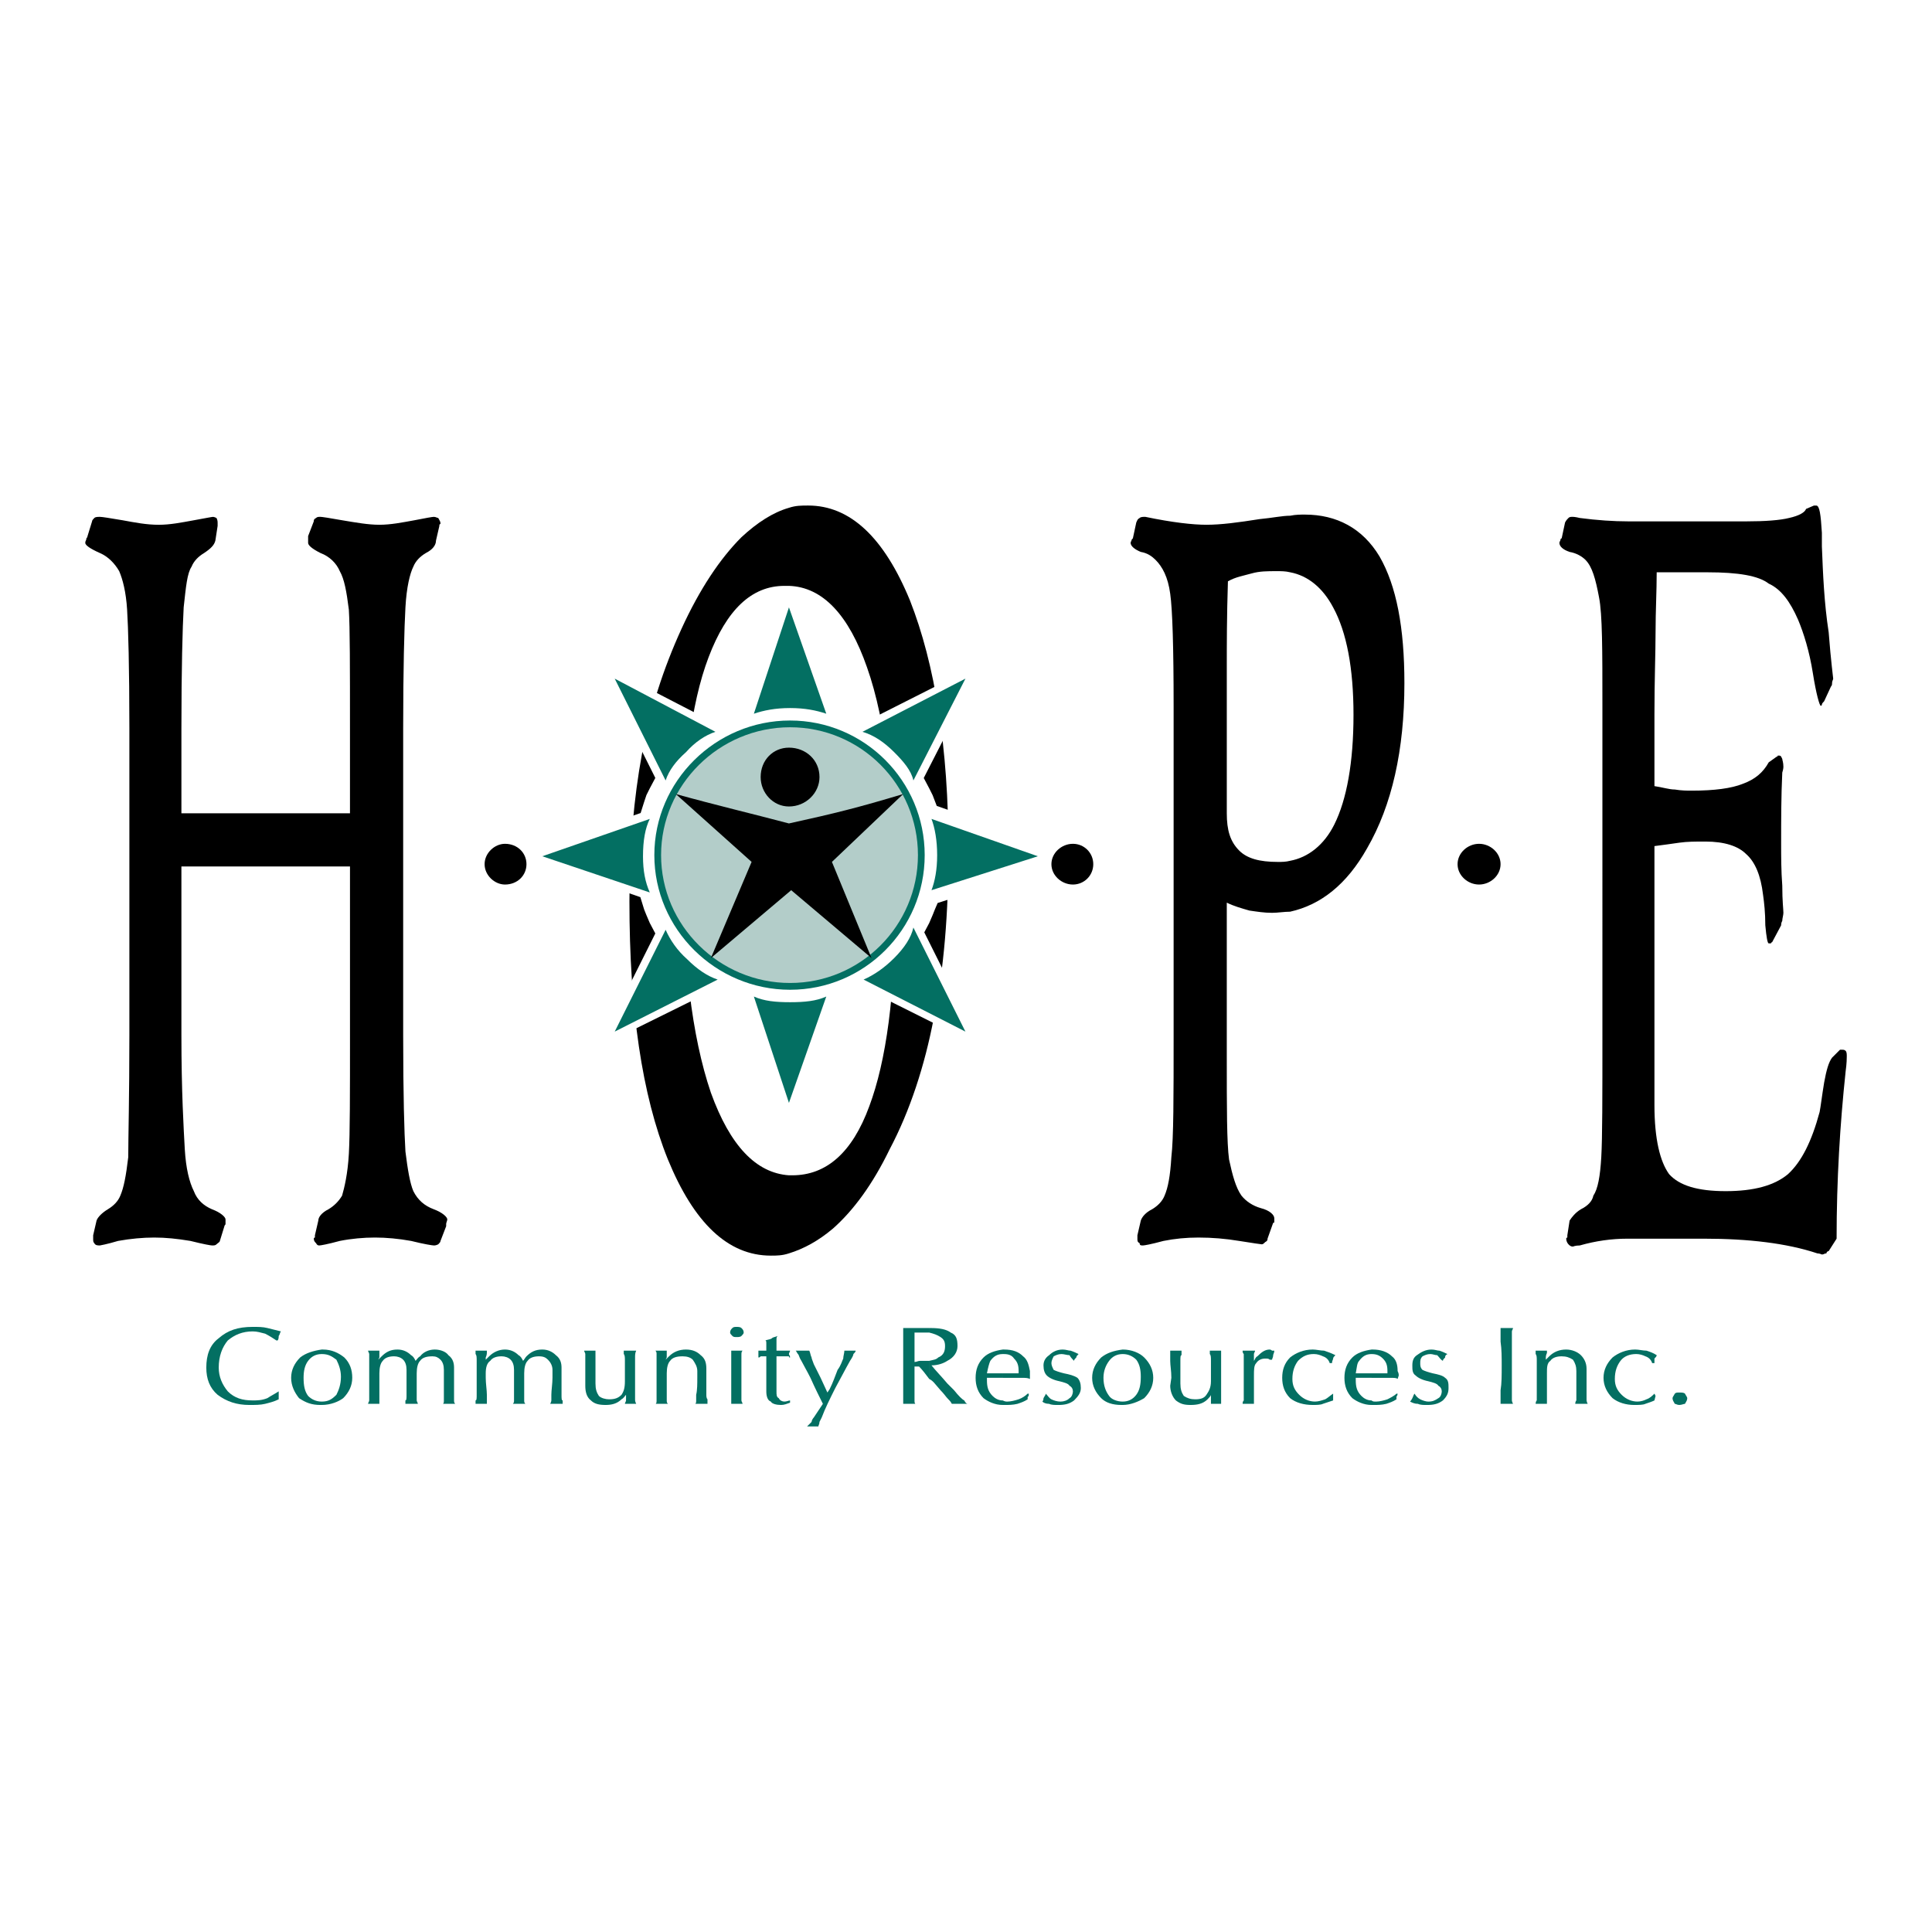 <?xml version="1.0" encoding="utf-8"?>
<!-- Generator: Adobe Illustrator 13.0.0, SVG Export Plug-In . SVG Version: 6.00 Build 14948)  -->
<!DOCTYPE svg PUBLIC "-//W3C//DTD SVG 1.0//EN" "http://www.w3.org/TR/2001/REC-SVG-20010904/DTD/svg10.dtd">
<svg version="1.0" id="Layer_1" xmlns="http://www.w3.org/2000/svg" xmlns:xlink="http://www.w3.org/1999/xlink" x="0px" y="0px"
	 width="192.756px" height="192.756px" viewBox="0 0 192.756 192.756" enable-background="new 0 0 192.756 192.756"
	 xml:space="preserve">
<g>
	<polygon fill-rule="evenodd" clip-rule="evenodd" fill="#FFFFFF" points="0,0 192.756,0 192.756,192.756 0,192.756 0,0 	"/>
	<path fill-rule="evenodd" clip-rule="evenodd" d="M78.713,58.452c-0.113,0-0.226,0-0.451,0c-3.273,0-5.757,2.37-7.563,7.111
		c-1.806,4.741-2.596,11.514-2.596,20.318c0,9.82,0.903,17.497,2.822,23.139c1.918,5.305,4.515,8.014,7.788,8.24
		c0.113,0,0.226,0,0.339,0c3.386,0,5.982-2.258,7.675-6.885c1.693-4.516,2.596-11.176,2.596-19.979
		c0-10.385-0.903-18.399-2.822-23.817C84.695,61.386,82.099,58.564,78.713,58.452L78.713,58.452z M78.713,125.049
		c-0.677,0.225-1.242,0.225-1.806,0.225c-4.289,0-7.675-3.273-10.271-9.594c-2.596-6.434-3.838-15.012-3.838-25.736
		c0-5.418,0.452-10.384,1.242-14.674c0.79-4.402,2.145-8.579,3.951-12.529s3.838-6.999,5.982-9.143
		c1.58-1.468,3.161-2.483,4.741-2.935c0.677-0.226,1.242-0.226,1.919-0.226c4.176,0,7.562,3.161,10.159,9.481
		c2.483,6.321,3.838,14.674,3.838,24.945c0,6.208-0.452,11.853-1.467,16.706c-0.903,4.74-2.371,9.256-4.402,13.094
		c-1.693,3.498-3.612,6.096-5.644,7.9C81.648,123.807,80.18,124.598,78.713,125.049L78.713,125.049z"/>
	<polygon fill-rule="evenodd" clip-rule="evenodd" fill="#FFFFFF" points="96.999,68.159 95.983,67.143 86.497,71.938 
		86.163,71.771 85.486,71.432 84.808,71.094 83.341,70.529 82.664,70.303 81.874,70.19 81.083,69.965 80.293,69.965 79.503,69.852 
		78.826,69.852 78.036,69.852 77.246,69.965 76.455,69.965 75.665,70.19 74.875,70.303 74.198,70.529 73.408,70.755 72.843,71.094 
		72.053,71.432 71.022,71.978 61.668,67.143 60.653,68.159 65.381,77.615 64.829,78.656 64.491,79.333 64.265,80.011 63.917,81.113 
		53.768,84.639 53.768,85.993 63.888,89.509 64.265,90.734 64.491,91.298 64.829,92.088 65.381,93.13 60.653,102.586 
		61.668,103.488 71.131,98.811 72.053,99.312 72.843,99.65 73.408,99.877 74.747,100.289 78.036,110.262 79.503,110.262 
		82.913,100.246 83.341,100.104 84.131,99.877 84.808,99.65 85.486,99.312 86.558,98.777 95.983,103.488 96.999,102.586 
		92.216,93.021 92.709,92.088 93.048,91.298 93.274,90.734 93.549,90.091 103.968,86.766 107.953,85.494 104.006,84.108 
		93.46,80.406 93.048,79.333 92.709,78.656 92.162,77.622 96.999,68.159 	"/>
	<path fill-rule="evenodd" clip-rule="evenodd" fill="#036F62" d="M27.806,138.932c0,0.113,0,0.227,0,0.34c0,0.111,0,0.225,0,0.338
		c-0.451,0.227-0.903,0.338-1.354,0.451s-1.016,0.113-1.58,0.113c-1.242,0-2.258-0.338-3.161-1.016
		c-0.79-0.678-1.128-1.58-1.128-2.709c0-1.242,0.338-2.258,1.241-2.936c0.903-0.789,1.919-1.129,3.386-1.129
		c0.564,0,1.016,0,1.467,0.113c0.452,0.113,0.903,0.227,1.355,0.338c-0.113,0.113-0.113,0.34-0.226,0.453
		c0,0.111,0,0.338-0.113,0.451H27.58c-0.339-0.227-0.677-0.451-1.129-0.678c-0.452-0.113-0.79-0.227-1.242-0.227
		c-1.016,0-1.806,0.34-2.483,0.904c-0.564,0.678-0.903,1.58-0.903,2.709c0,0.902,0.339,1.693,0.903,2.369
		c0.678,0.678,1.468,0.904,2.483,0.904c0.452,0,0.903,0,1.467-0.227c0.339-0.225,0.791-0.451,1.129-0.678V138.932L27.806,138.932z"
		/>
	<path fill-rule="evenodd" clip-rule="evenodd" fill="#036F62" d="M32.095,134.643h0.113c0.903,0,1.58,0.34,2.145,0.791
		c0.564,0.564,0.791,1.24,0.791,2.031s-0.339,1.467-0.903,2.031c-0.452,0.34-1.242,0.678-2.145,0.678v-0.338
		c0.677,0,1.016-0.227,1.467-0.678c0.226-0.451,0.452-1.016,0.452-1.807c0-0.678-0.226-1.242-0.452-1.693
		c-0.452-0.338-0.79-0.564-1.467-0.564V134.643L32.095,134.643z M31.982,140.174c-0.903,0-1.468-0.227-2.145-0.678
		c-0.452-0.564-0.79-1.24-0.79-2.031s0.338-1.467,0.903-2.031c0.564-0.451,1.355-0.678,2.145-0.791v0.451
		c-0.564,0-1.016,0.227-1.354,0.678c-0.339,0.451-0.452,1.016-0.452,1.693c0,0.791,0.113,1.354,0.452,1.807
		c0.338,0.338,0.79,0.564,1.354,0.564v0.338C32.095,140.174,32.095,140.174,31.982,140.174L31.982,140.174z"/>
	<path fill-rule="evenodd" clip-rule="evenodd" fill="#036F62" d="M36.836,139.158c0-0.451,0-1.129,0-1.693c0-0.678,0-1.242,0-1.693
		c0-0.338,0-0.564,0-0.678c0-0.111-0.113-0.225-0.113-0.338c0.113,0,0.339,0,0.564,0c0.226,0,0.339,0,0.564,0c0,0,0,0.113,0,0.227
		c0,0,0,0.225,0,0.451l-0.113,0.225c0.113-0.113,0.226-0.225,0.339-0.338c0.452-0.451,0.903-0.678,1.58-0.678
		c0.564,0,1.016,0.227,1.354,0.564c0.226,0.113,0.339,0.338,0.452,0.564c0.113-0.113,0.226-0.338,0.452-0.451
		c0.338-0.451,0.903-0.678,1.467-0.678c0.564,0,1.128,0.227,1.354,0.564c0.452,0.338,0.564,0.791,0.564,1.242v1.016
		c0,0.564,0,1.242,0,1.693c0,0.338,0,0.564,0,0.564c0,0.113,0,0.225,0.113,0.338c-0.226,0-0.339,0-0.564,0s-0.452,0-0.677,0
		c0.113,0,0.113-0.225,0.113-0.338c0,0,0-0.227,0-0.564c0-0.451,0-1.129,0-1.693v-0.791c0-0.451-0.113-0.789-0.339-1.016
		c-0.226-0.225-0.451-0.338-0.79-0.338c-0.564,0-1.016,0.113-1.242,0.451c-0.226,0.227-0.339,0.678-0.339,1.242v0.451
		c0,0.564,0,1.242,0,1.693c0,0.338,0,0.564,0,0.564c0,0.113,0.113,0.225,0.113,0.338c-0.226,0-0.452,0-0.677,0
		c-0.113,0-0.339,0-0.564,0c0-0.113,0-0.225,0-0.338c0.113,0,0.113-0.227,0.113-0.564c0-0.451,0-1.129,0-1.693v-0.791
		c0-0.451-0.113-0.789-0.338-1.016c-0.226-0.225-0.564-0.338-0.903-0.338c-0.452,0-0.903,0.113-1.129,0.451
		c-0.226,0.227-0.339,0.678-0.339,1.242v0.451c0,0.564,0,1.242,0,1.693c0,0.338,0,0.564,0,0.564c0,0.113,0,0.338,0,0.338
		c-0.113,0-0.338,0-0.564,0c-0.226,0-0.451,0-0.564,0c0-0.113,0.113-0.225,0.113-0.338
		C36.836,139.723,36.836,139.496,36.836,139.158L36.836,139.158z"/>
	<path fill-rule="evenodd" clip-rule="evenodd" fill="#036F62" d="M47.559,139.158c0-0.451,0-1.129,0-1.693c0-0.678,0-1.242,0-1.693
		c0-0.338,0-0.564-0.113-0.678c0-0.111,0-0.225,0-0.338c0.113,0,0.338,0,0.564,0c0.226,0,0.338,0,0.564,0c0,0,0,0.113,0,0.227
		c0,0,0,0.225-0.113,0.451v0.225c0.113-0.113,0.226-0.225,0.339-0.338c0.452-0.451,1.016-0.678,1.58-0.678
		c0.564,0,1.016,0.227,1.354,0.564c0.226,0.113,0.339,0.338,0.452,0.564c0.113-0.113,0.226-0.338,0.339-0.451
		c0.451-0.451,0.903-0.678,1.58-0.678c0.564,0,1.016,0.227,1.354,0.564c0.452,0.338,0.564,0.791,0.564,1.242v1.016
		c0,0.564,0,1.242,0,1.693c0,0.338,0,0.564,0.113,0.564c0,0.113,0,0.225,0,0.338c-0.226,0-0.452,0-0.677,0c-0.113,0-0.339,0-0.564,0
		c0,0,0.113-0.225,0.113-0.338c0,0,0-0.227,0-0.564c0-0.451,0.113-1.129,0.113-1.693v-0.791c0-0.451-0.226-0.789-0.452-1.016
		c-0.226-0.225-0.451-0.338-0.902-0.338c-0.452,0-0.903,0.113-1.129,0.451c-0.226,0.227-0.339,0.678-0.339,1.242v0.451
		c0,0.564,0,1.242,0,1.693c0,0.338,0,0.564,0,0.564c0,0.113,0,0.225,0.113,0.338c-0.226,0-0.338,0-0.677,0c-0.226,0-0.338,0-0.564,0
		c0.113-0.113,0.113-0.225,0.113-0.338c0,0,0-0.227,0-0.564c0-0.451,0-1.129,0-1.693v-0.791c0-0.451-0.113-0.789-0.338-1.016
		c-0.226-0.225-0.564-0.338-0.903-0.338c-0.452,0-0.903,0.113-1.129,0.451c-0.338,0.227-0.452,0.678-0.452,1.242v0.451
		c0,0.564,0.113,1.242,0.113,1.693c0,0.338,0,0.564,0,0.564c0,0.113,0,0.338,0,0.338c-0.113,0-0.339,0-0.564,0
		c-0.226,0-0.452,0-0.564,0c0-0.113,0-0.225,0-0.338C47.559,139.723,47.559,139.496,47.559,139.158L47.559,139.158z"/>
	<path fill-rule="evenodd" clip-rule="evenodd" fill="#036F62" d="M59.411,135.771v2.258c0,0.564,0.113,0.902,0.339,1.242
		c0.226,0.225,0.677,0.338,1.016,0.338c0.564,0,0.903-0.113,1.242-0.451c0.226-0.34,0.338-0.678,0.338-1.355v-0.338
		c0-0.678,0-1.242,0-1.693c0-0.338,0-0.564-0.113-0.678c0-0.111,0-0.225,0-0.338c0.226,0,0.339,0,0.564,0s0.452,0,0.677,0
		c-0.113,0.227-0.113,0.451-0.113,0.678c0,0.225,0,0.676,0,1.24v2.484c0,0.113,0,0.338,0,0.451s0,0.227,0.113,0.451
		c-0.226,0-0.452,0-0.677,0c-0.113,0-0.339,0-0.452,0c0-0.113,0.113-0.225,0.113-0.338s0-0.227,0-0.564
		c-0.113,0.113-0.226,0.338-0.451,0.451c-0.452,0.451-1.016,0.564-1.58,0.564c-0.677,0-1.129-0.113-1.468-0.451
		c-0.452-0.34-0.564-0.904-0.564-1.467v-0.791c0-0.678,0-1.242,0-1.693c0-0.338,0-0.564,0-0.678c0-0.111-0.113-0.225-0.113-0.338
		c0.226,0,0.339,0,0.564,0s0.452,0,0.564,0c0,0.113,0,0.227,0,0.451C59.411,135.207,59.411,135.434,59.411,135.771L59.411,135.771z"
		/>
	<path fill-rule="evenodd" clip-rule="evenodd" fill="#036F62" d="M65.506,139.158c0-0.451,0-1.129,0-1.693c0-0.678,0-1.242,0-1.693
		c0-0.338,0-0.564,0-0.678c0-0.111,0-0.225-0.113-0.338c0.226,0,0.338,0,0.564,0c0.226,0,0.451,0,0.564,0c0,0,0,0.113,0,0.227
		c0,0,0,0.225,0,0.451l-0.113,0.225c0.113-0.113,0.226-0.225,0.339-0.338c0.452-0.451,1.016-0.678,1.693-0.678
		c0.677,0,1.129,0.227,1.468,0.564c0.452,0.338,0.564,0.791,0.564,1.355v2.596c0,0.113,0,0.338,0.113,0.451c0,0.113,0,0.227,0,0.451
		c-0.226,0-0.452,0-0.677,0c-0.113,0-0.339,0-0.564,0c0.113,0,0.113-0.225,0.113-0.338c0,0,0-0.227,0-0.564
		c0.113-0.451,0.113-1.129,0.113-1.693v-0.678c0-0.451-0.226-0.789-0.452-1.129c-0.226-0.225-0.564-0.338-1.016-0.338
		c-0.564,0-1.016,0.113-1.242,0.451c-0.226,0.227-0.338,0.678-0.338,1.242v0.451c0,0.564,0,1.242,0,1.693c0,0.338,0,0.564,0,0.564
		c0,0.113,0,0.225,0.113,0.338c-0.226,0-0.339,0-0.677,0c-0.226,0-0.339,0-0.564,0c0.113,0,0.113-0.225,0.113-0.338
		C65.506,139.723,65.506,139.496,65.506,139.158L65.506,139.158z"/>
	<path fill-rule="evenodd" clip-rule="evenodd" fill="#036F62" d="M72.956,139.158c0-0.451,0-1.129,0-1.693c0-0.678,0-1.242,0-1.693
		c0-0.338,0-0.564,0-0.678c0-0.111,0-0.225,0-0.338c0.113,0,0.339,0,0.564,0c0.226,0,0.339,0,0.564,0
		c-0.113,0.113-0.113,0.227-0.113,0.451c0,0,0,0.227,0,0.564v1.693c0,0.564,0,1.242,0,1.693c0,0.338,0,0.564,0,0.564
		c0,0.113,0.113,0.225,0.113,0.338c-0.226,0-0.338,0-0.564,0c-0.226,0-0.452,0-0.564,0c0-0.113,0-0.225,0-0.338
		C72.956,139.723,72.956,139.496,72.956,139.158L72.956,139.158z M73.521,132.385c0.113,0,0.339,0,0.452,0.113
		s0.226,0.227,0.226,0.451c0,0.113-0.113,0.227-0.226,0.34c-0.113,0.111-0.339,0.111-0.452,0.111c-0.226,0-0.338,0-0.452-0.111
		c-0.113-0.113-0.226-0.227-0.226-0.34c0-0.225,0.113-0.338,0.226-0.451C73.182,132.385,73.295,132.385,73.521,132.385
		L73.521,132.385z"/>
	<path fill-rule="evenodd" clip-rule="evenodd" fill="#036F62" d="M78.826,139.947c-0.338,0.113-0.564,0.227-0.903,0.227
		c-0.452,0-0.903-0.113-1.016-0.338c-0.338-0.113-0.452-0.564-0.452-1.018v-3.498c-0.226,0-0.338,0-0.451,0s-0.113,0-0.113,0
		c-0.113,0.113-0.113,0.113-0.226,0.113c0-0.227,0-0.227,0-0.34c0-0.111,0-0.225,0-0.338c0.113,0,0.113,0,0.226,0c0,0,0,0,0.113,0
		h0.451v-0.227c0-0.111,0-0.338,0-0.451c0-0.225,0-0.338-0.113-0.338c0.339-0.113,0.564-0.113,0.677-0.227
		c0.113-0.113,0.339-0.113,0.564-0.225c-0.113,0.111-0.113,0.225-0.113,0.338c0,0.227,0,0.451,0,0.678v0.451
		c0.452,0,0.791,0,1.016,0c0,0,0.113,0,0.226,0c0,0,0,0,0.113,0c0,0.113-0.113,0.227-0.113,0.338c0,0.113,0.113,0.113,0.113,0.34
		c-0.113,0-0.113,0-0.113-0.113c-0.113,0-0.113,0-0.226,0c-0.226,0-0.564,0-1.016,0v3.498c0,0.34,0,0.564,0.226,0.678
		c0.113,0.227,0.338,0.34,0.564,0.34c0.226,0,0.451-0.113,0.564-0.113v0.113V139.947L78.826,139.947z"/>
	<path fill-rule="evenodd" clip-rule="evenodd" fill="#036F62" d="M84.808,135.771c-0.451,0.791-0.903,1.693-1.467,2.709
		c-0.564,1.129-1.016,2.031-1.354,2.936c-0.113,0.225-0.226,0.451-0.226,0.451c0,0.225-0.113,0.338-0.113,0.451
		c-0.113,0-0.339,0-0.564,0c-0.226,0-0.339,0-0.564,0c0.226-0.227,0.338-0.338,0.451-0.451c0-0.113,0.113-0.338,0.226-0.451
		l0.903-1.355c-0.338-0.678-0.79-1.58-1.242-2.596c-0.338-0.678-0.677-1.242-0.903-1.693c-0.226-0.338-0.226-0.564-0.339-0.678
		c-0.113-0.111-0.113-0.225-0.226-0.338c0.226,0,0.452,0,0.677,0s0.564,0,0.677,0c0.113,0.227,0.113,0.451,0.226,0.678
		c0,0.111,0.113,0.338,0.226,0.676c0.226,0.453,0.452,0.904,0.677,1.355l0.677,1.467l0.226-0.338c0.339-0.678,0.564-1.355,0.79-1.92
		c0.339-0.451,0.452-0.902,0.564-1.129c0-0.225,0.113-0.562,0.113-0.789c0.113,0,0.339,0,0.564,0c0.226,0,0.339,0,0.564,0
		c0,0.113-0.113,0.227-0.226,0.338C85.147,135.207,85.034,135.434,84.808,135.771L84.808,135.771z"/>
	<path fill-rule="evenodd" clip-rule="evenodd" fill="#036F62" d="M92.709,132.498h0.113c0.903,0,1.58,0.113,2.031,0.451
		c0.564,0.227,0.677,0.678,0.677,1.355c0,0.564-0.338,1.129-1.016,1.467c-0.339,0.227-0.903,0.451-1.58,0.451
		c0.451,0.564,1.016,1.129,1.58,1.807l0.677,0.678c0.452,0.564,0.79,0.902,1.016,1.016c0.113,0.225,0.226,0.338,0.338,0.338
		c-0.226,0-0.564,0-0.79,0c-0.339,0-0.564,0-0.791,0c-0.113-0.225-0.226-0.338-0.451-0.564c-0.113-0.113-0.339-0.451-0.677-0.789
		l-0.677-0.791c-0.113-0.113-0.226-0.225-0.452-0.338v-1.807c0.452-0.113,0.677-0.113,0.903-0.338
		c0.564-0.227,0.677-0.678,0.677-1.129s-0.113-0.678-0.451-0.904c-0.339-0.225-0.677-0.338-1.129-0.451V132.498L92.709,132.498z
		 M90.113,138.707c0-0.678,0-1.469,0-2.484c0-0.789,0-1.58,0-2.369c0-0.453,0-0.791,0-1.018c0-0.111,0-0.225,0-0.338
		c0.339,0,0.677,0,0.903,0c0.226,0,0.452,0,0.678,0c0.226,0,0.451,0,0.564,0c0.226,0,0.338,0,0.451,0v0.451
		c-0.113,0-0.226,0-0.451,0c-0.339,0-0.791,0-1.016,0v2.936c0.226,0,0.338-0.113,0.564-0.113c0.338,0,0.677,0,0.903,0v1.807
		c-0.338-0.451-0.677-0.904-1.016-1.242h-0.452c0,0.902,0,1.693,0,2.371c0,0.564,0,0.789,0,1.016c0,0.113,0,0.338,0.113,0.338
		c-0.226,0-0.452,0-0.677,0s-0.452,0-0.564,0c0,0,0-0.225,0-0.338C90.113,139.496,90.113,139.271,90.113,138.707L90.113,138.707z"/>
	<path fill-rule="evenodd" clip-rule="evenodd" fill="#036F62" d="M100.272,140.174c-0.113,0-0.226,0-0.226,0v-0.451
		c0.226,0.113,0.338,0.113,0.451,0.113c0.339,0,0.79-0.113,1.129-0.227s0.677-0.338,0.902-0.564h0.113c0,0.227,0,0.227-0.113,0.338
		c0,0,0,0.113,0,0.227c-0.338,0.227-0.677,0.338-1.016,0.451C101.062,140.174,100.611,140.174,100.272,140.174L100.272,140.174z
		 M100.047,134.643c0,0,0,0,0.112,0c0.903,0,1.468,0.227,1.919,0.678c0.451,0.338,0.564,0.902,0.678,1.467c0,0.227,0,0.34,0,0.451
		v0.34c-0.227-0.113-0.452-0.113-0.903-0.113c-0.339,0-0.79,0-1.241,0h-0.564v-0.451h1.58v-0.227c0-0.564-0.113-0.902-0.451-1.242
		c-0.227-0.338-0.564-0.451-1.017-0.451c-0.112,0-0.112,0-0.112,0V134.643L100.047,134.643z M100.047,140.174
		c-0.791,0-1.468-0.338-1.919-0.678c-0.565-0.564-0.791-1.24-0.791-2.031s0.226-1.467,0.791-2.031
		c0.451-0.451,1.128-0.678,1.919-0.791v0.451c-0.564,0-0.903,0.227-1.242,0.678c-0.112,0.227-0.226,0.678-0.338,1.242h1.58v0.451
		h-1.58v0.227c0,0.676,0.112,1.127,0.563,1.58c0.226,0.225,0.564,0.451,1.017,0.451V140.174L100.047,140.174z"/>
	<path fill-rule="evenodd" clip-rule="evenodd" fill="#036F62" d="M107.157,135.771c-0.112-0.113-0.338-0.338-0.451-0.564
		c-0.226,0-0.564-0.113-0.79-0.113c-0.339,0-0.564,0.113-0.79,0.227c-0.113,0.225-0.226,0.451-0.226,0.678
		c0,0.225,0.112,0.451,0.226,0.676c0.226,0.113,0.564,0.227,1.016,0.34c0.564,0.113,1.016,0.225,1.354,0.451
		c0.226,0.227,0.339,0.564,0.339,1.016s-0.226,0.791-0.678,1.242c-0.451,0.338-0.902,0.451-1.58,0.451c-0.338,0-0.677,0-0.902-0.113
		c-0.339,0-0.564-0.113-0.678-0.225c0.113-0.113,0.113-0.34,0.113-0.34c0.112-0.225,0.226-0.338,0.226-0.451
		c0.226,0.227,0.339,0.451,0.564,0.564s0.564,0.227,0.902,0.227c0.339,0,0.678-0.113,0.903-0.34
		c0.226-0.113,0.339-0.451,0.339-0.678c0-0.225-0.113-0.451-0.339-0.562c-0.113-0.227-0.564-0.34-1.016-0.453
		c-0.564-0.111-1.016-0.338-1.242-0.564c-0.226-0.225-0.338-0.564-0.338-1.016s0.226-0.789,0.564-1.016
		c0.338-0.338,0.79-0.564,1.354-0.564c0.338,0,0.563,0.113,0.79,0.113c0.338,0.113,0.564,0.227,0.79,0.338
		c-0.113,0.113-0.226,0.227-0.226,0.34C107.271,135.545,107.157,135.658,107.157,135.771L107.157,135.771z"/>
	<path fill-rule="evenodd" clip-rule="evenodd" fill="#036F62" d="M112.012,134.643L112.012,134.643c0.902,0,1.692,0.34,2.145,0.791
		c0.564,0.564,0.902,1.24,0.902,2.031s-0.338,1.467-0.902,2.031c-0.564,0.34-1.354,0.678-2.145,0.678v-0.338
		c0.564,0,1.016-0.227,1.354-0.678c0.338-0.451,0.451-1.016,0.451-1.807c0-0.678-0.113-1.242-0.451-1.693
		c-0.339-0.338-0.79-0.564-1.354-0.564V134.643L112.012,134.643z M111.898,140.174c-0.903,0-1.58-0.227-2.031-0.678
		c-0.564-0.564-0.903-1.24-0.903-2.031s0.339-1.467,0.903-2.031c0.563-0.451,1.241-0.678,2.145-0.791v0.451
		c-0.564,0-1.017,0.227-1.354,0.678c-0.339,0.451-0.564,1.016-0.564,1.693c0,0.791,0.226,1.354,0.564,1.807
		c0.226,0.338,0.79,0.564,1.354,0.564v0.338H111.898L111.898,140.174z"/>
	<path fill-rule="evenodd" clip-rule="evenodd" fill="#036F62" d="M117.768,135.771v2.258c0,0.564,0.113,0.902,0.339,1.242
		c0.339,0.225,0.678,0.338,1.129,0.338c0.564,0,0.903-0.113,1.129-0.451c0.226-0.34,0.451-0.678,0.451-1.355v-0.338
		c0-0.678,0-1.242,0-1.693c0-0.338,0-0.564-0.112-0.678c0-0.111,0-0.225,0-0.338c0.112,0,0.338,0,0.563,0c0.227,0,0.339,0,0.564,0
		c0,0.227,0,0.451,0,0.678c0,0.225,0,0.676,0,1.24v2.484c0,0.113,0,0.338,0,0.451s0,0.227,0,0.451c-0.112,0-0.338,0-0.564,0
		c-0.112,0-0.338,0-0.451,0c0-0.113,0-0.225,0-0.338s0-0.227,0-0.564c0,0.113-0.226,0.338-0.339,0.451
		c-0.451,0.451-1.016,0.564-1.692,0.564c-0.678,0-1.017-0.113-1.468-0.451c-0.339-0.34-0.564-0.904-0.564-1.467l0.113-0.791
		c0-0.678-0.113-1.242-0.113-1.693c0-0.338,0-0.564,0-0.678c0-0.111,0-0.225,0-0.338c0.113,0,0.339,0,0.564,0s0.451,0,0.564,0
		c0,0.113,0,0.227,0,0.451C117.768,135.207,117.768,135.434,117.768,135.771L117.768,135.771z"/>
	<path fill-rule="evenodd" clip-rule="evenodd" fill="#036F62" d="M124.089,139.158c0-0.451,0-1.129,0-1.693
		c0-0.678,0-1.242,0-1.693c0-0.338,0-0.564,0-0.678c-0.112-0.111-0.112-0.225-0.112-0.338c0.112,0,0.338,0,0.564,0
		c0.226,0,0.451,0,0.677,0c0,0.113-0.113,0.227-0.113,0.338c0,0.113,0,0.34,0,0.678c0.113-0.113,0.113-0.338,0.339-0.451
		c0.452-0.451,0.79-0.678,1.242-0.678c0.112,0,0.226,0.113,0.226,0.113c0.112,0,0.226,0,0.226,0c0,0.227-0.113,0.338-0.113,0.451
		c0,0.227-0.112,0.338-0.112,0.451h-0.226c-0.113-0.113-0.226-0.113-0.452-0.113c-0.338,0-0.677,0.113-0.902,0.453
		c-0.227,0.225-0.227,0.676-0.227,1.24v0.227c0,0.564,0,1.242,0,1.693c0,0.338,0,0.564,0,0.678c0,0.111,0,0.225,0,0.225
		c-0.112,0-0.338,0-0.563,0c-0.227,0-0.452,0-0.564,0c0-0.113,0-0.225,0.112-0.338C124.089,139.609,124.089,139.496,124.089,139.158
		L124.089,139.158z"/>
	<path fill-rule="evenodd" clip-rule="evenodd" fill="#036F62" d="M133.006,139.271v0.451c-0.338,0.113-0.677,0.225-1.016,0.338
		c-0.226,0.113-0.677,0.113-1.016,0.113c-0.903,0-1.693-0.227-2.258-0.678c-0.564-0.564-0.79-1.24-0.79-2.031
		s0.226-1.467,0.79-2.031c0.564-0.451,1.354-0.791,2.258-0.791c0.339,0,0.79,0.113,1.129,0.113c0.338,0.113,0.677,0.227,1.129,0.451
		c-0.113,0.113-0.227,0.227-0.227,0.338c0,0.113-0.112,0.227-0.112,0.453h-0.226c-0.113-0.34-0.339-0.564-0.678-0.678
		c-0.226-0.113-0.564-0.227-0.903-0.227c-0.677,0-1.128,0.227-1.58,0.678c-0.338,0.451-0.564,1.016-0.564,1.807
		c0,0.678,0.227,1.129,0.678,1.58s1.016,0.678,1.58,0.678c0.339,0,0.677-0.113,1.016-0.227c0.226-0.113,0.452-0.338,0.79-0.564
		V139.271L133.006,139.271z"/>
	<path fill-rule="evenodd" clip-rule="evenodd" fill="#036F62" d="M137.07,140.174c-0.113,0-0.227,0-0.227,0v-0.451
		c0.113,0.113,0.227,0.113,0.452,0.113c0.339,0,0.79-0.113,1.128-0.227c0.227-0.113,0.678-0.338,0.903-0.564h0.113
		c0,0.227-0.113,0.227-0.113,0.338c0,0,0,0.113,0,0.227c-0.339,0.227-0.677,0.338-1.016,0.451
		C137.86,140.174,137.408,140.174,137.07,140.174L137.07,140.174z M136.844,134.643c0,0,0,0,0.113,0c0.79,0,1.467,0.227,1.919,0.678
		c0.451,0.338,0.564,0.902,0.564,1.467c0.112,0.227,0.112,0.34,0.112,0.451l-0.112,0.34c-0.113-0.113-0.339-0.113-0.79-0.113
		c-0.452,0-0.79,0-1.242,0h-0.564v-0.451h1.58v-0.227c0-0.564-0.112-0.902-0.451-1.242c-0.338-0.338-0.677-0.451-1.129-0.451l0,0
		V134.643L136.844,134.643z M136.844,140.174c-0.79,0-1.467-0.338-1.919-0.678c-0.563-0.564-0.79-1.24-0.79-2.031
		s0.227-1.467,0.79-2.031c0.452-0.451,1.129-0.678,1.919-0.791v0.451c-0.564,0-0.902,0.227-1.241,0.678
		c-0.226,0.227-0.226,0.678-0.339,1.242h1.58v0.451h-1.58v0.227c0,0.676,0.113,1.127,0.564,1.58
		c0.226,0.225,0.564,0.451,1.016,0.451V140.174L136.844,140.174z"/>
	<path fill-rule="evenodd" clip-rule="evenodd" fill="#036F62" d="M143.955,135.771c-0.226-0.113-0.339-0.338-0.564-0.564
		c-0.226,0-0.451-0.113-0.677-0.113c-0.339,0-0.564,0.113-0.79,0.227c-0.226,0.225-0.226,0.451-0.226,0.678
		c0,0.225,0,0.451,0.226,0.676c0.226,0.113,0.564,0.227,1.016,0.34c0.564,0.113,1.016,0.225,1.241,0.451
		c0.339,0.227,0.339,0.564,0.339,1.016s-0.112,0.791-0.564,1.242c-0.451,0.338-0.903,0.451-1.58,0.451c-0.339,0-0.677,0-0.903-0.113
		c-0.338,0-0.563-0.113-0.79-0.225c0.113-0.113,0.227-0.34,0.227-0.34c0.112-0.225,0.112-0.338,0.226-0.451
		c0.112,0.227,0.338,0.451,0.564,0.564c0.226,0.113,0.563,0.227,0.79,0.227c0.451,0,0.677-0.113,1.016-0.34
		c0.226-0.113,0.339-0.451,0.339-0.678c0-0.225-0.113-0.451-0.339-0.562c-0.113-0.227-0.564-0.34-1.016-0.453
		c-0.564-0.111-1.017-0.338-1.242-0.564c-0.338-0.225-0.338-0.564-0.338-1.016s0.112-0.789,0.451-1.016
		c0.451-0.338,0.902-0.564,1.467-0.564c0.339,0,0.564,0.113,0.79,0.113c0.339,0.113,0.564,0.227,0.791,0.338
		c-0.227,0.113-0.227,0.227-0.227,0.34C144.068,135.545,143.955,135.658,143.955,135.771L143.955,135.771z"/>
	<path fill-rule="evenodd" clip-rule="evenodd" fill="#036F62" d="M149.712,138.707c0.113-0.678,0.113-1.469,0.113-2.484
		c0-0.789,0-1.58-0.113-2.369c0-0.453,0-0.791,0-1.018c0-0.111,0-0.225,0-0.338c0.113,0,0.339,0,0.564,0s0.451,0,0.678,0
		c0,0.113-0.113,0.227-0.113,0.338c0,0.227,0,0.564,0,1.018c0,0.789,0,1.58,0,2.369c0,1.016,0,1.807,0,2.484
		c0,0.564,0,0.789,0,1.016c0,0.113,0.113,0.338,0.113,0.338c-0.227,0-0.452,0-0.678,0s-0.451,0-0.564,0c0,0,0-0.225,0-0.338
		C149.712,139.496,149.712,139.271,149.712,138.707L149.712,138.707z"/>
	<path fill-rule="evenodd" clip-rule="evenodd" fill="#036F62" d="M153.324,139.158c0-0.451,0-1.129,0-1.693
		c0-0.678,0-1.242,0-1.693c0-0.338,0-0.564-0.113-0.678c0-0.111,0-0.225,0-0.338c0.113,0,0.339,0,0.564,0s0.339,0,0.564,0
		c0,0,0,0.113,0,0.227c0,0-0.113,0.225-0.113,0.451v0.225c0.113-0.113,0.227-0.225,0.339-0.338c0.452-0.451,1.017-0.678,1.693-0.678
		c0.564,0,1.129,0.227,1.468,0.564c0.338,0.338,0.564,0.791,0.564,1.355v2.596c0,0.113,0,0.338,0,0.451s0,0.227,0.112,0.451
		c-0.226,0-0.451,0-0.564,0c-0.226,0-0.451,0-0.677,0c0,0,0-0.225,0.112-0.338c0,0,0-0.227,0-0.564c0-0.451,0-1.129,0-1.693v-0.678
		c0-0.451-0.112-0.789-0.339-1.129c-0.338-0.225-0.677-0.338-1.128-0.338c-0.452,0-0.903,0.113-1.129,0.451
		c-0.339,0.227-0.339,0.678-0.339,1.242v0.451c0,0.564,0,1.242,0,1.693c0,0.338,0,0.564,0,0.564c0,0.113,0,0.225,0,0.338
		c-0.113,0-0.339,0-0.564,0s-0.451,0-0.564,0c0,0,0-0.225,0.113-0.338C153.324,139.723,153.324,139.496,153.324,139.158
		L153.324,139.158z"/>
	<path fill-rule="evenodd" clip-rule="evenodd" fill="#036F62" d="M165.176,139.271l-0.112,0.451
		c-0.227,0.113-0.564,0.225-0.903,0.338c-0.226,0.113-0.678,0.113-1.129,0.113c-0.79,0-1.58-0.227-2.145-0.678
		c-0.564-0.564-0.903-1.24-0.903-2.031s0.339-1.467,0.903-2.031c0.564-0.451,1.354-0.791,2.258-0.791
		c0.338,0,0.79,0.113,1.128,0.113c0.339,0.113,0.678,0.227,1.017,0.451c0,0.113-0.113,0.227-0.226,0.338c0,0.113,0,0.227,0,0.453
		h-0.227c-0.112-0.34-0.338-0.564-0.677-0.678c-0.226-0.113-0.564-0.227-0.903-0.227c-0.677,0-1.241,0.227-1.58,0.678
		s-0.564,1.016-0.564,1.807c0,0.678,0.226,1.129,0.678,1.58c0.451,0.451,1.016,0.678,1.58,0.678c0.339,0,0.677-0.113,0.902-0.227
		c0.339-0.113,0.564-0.338,0.791-0.564L165.176,139.271L165.176,139.271z"/>
	<path fill-rule="evenodd" clip-rule="evenodd" fill="#036F62" d="M167.546,138.932c0.227,0,0.452,0,0.564,0.113
		c0.113,0.227,0.227,0.338,0.227,0.451c0,0.227-0.113,0.34-0.227,0.564c-0.112,0-0.338,0.113-0.564,0.113
		c-0.226,0-0.338-0.113-0.451-0.113c-0.112-0.225-0.226-0.338-0.226-0.564c0-0.113,0.113-0.225,0.226-0.451
		C167.208,138.932,167.32,138.932,167.546,138.932L167.546,138.932z"/>
	<path fill-rule="evenodd" clip-rule="evenodd" d="M147.567,84.187c1.129,0,2.145,0.903,2.145,2.032
		c0,1.128-1.016,2.031-2.145,2.031s-2.145-0.903-2.145-2.031C145.423,85.09,146.438,84.187,147.567,84.187L147.567,84.187z"/>
	<path fill-rule="evenodd" clip-rule="evenodd" d="M50.381,84.187c1.242,0,2.145,0.903,2.145,2.032c0,1.128-0.903,2.031-2.145,2.031
		c-1.016,0-2.032-0.903-2.032-2.031C48.349,85.09,49.365,84.187,50.381,84.187L50.381,84.187z"/>
	<path fill-rule="evenodd" clip-rule="evenodd" d="M34.917,72.674c0-6.095,0-10.046-0.113-11.852
		c-0.226-1.806-0.452-3.047-0.903-3.837c-0.338-0.791-1.016-1.468-1.918-1.806c-0.903-0.452-1.242-0.79-1.242-1.016
		c0-0.113,0-0.226,0-0.226c0-0.226,0-0.338,0-0.452l0.564-1.467c0-0.113,0-0.226,0.226-0.339c0.113-0.113,0.226-0.113,0.452-0.113
		c0.113,0,0.903,0.113,2.145,0.339c1.354,0.226,2.596,0.451,3.725,0.451s2.258-0.226,3.5-0.451c1.129-0.226,1.806-0.339,1.919-0.339
		c0.226,0,0.338,0.113,0.451,0.113c0.113,0.226,0.226,0.339,0.226,0.564l-0.113,0.113c0,0.113,0,0.113,0,0.113l-0.338,1.467
		c0,0.452-0.338,0.903-1.016,1.242c-0.564,0.338-1.016,0.79-1.242,1.354c-0.338,0.677-0.677,2.032-0.79,4.063
		s-0.226,6.095-0.226,12.078v30.59c0,5.982,0.113,9.82,0.226,11.625c0.226,1.807,0.452,3.162,0.79,3.951
		c0.452,0.904,1.129,1.469,2.032,1.807s1.354,0.789,1.354,1.016c0,0.113-0.113,0.338-0.113,0.451s0,0.113,0,0.227l-0.564,1.467
		c0,0.113-0.113,0.227-0.226,0.338c-0.226,0.113-0.338,0.113-0.451,0.113s-0.903-0.113-2.258-0.451
		c-1.242-0.225-2.483-0.338-3.612-0.338s-2.371,0.113-3.5,0.338c-1.242,0.338-1.918,0.451-2.031,0.451s-0.226,0-0.339-0.225
		c-0.113-0.113-0.226-0.227-0.226-0.451c0,0,0-0.113,0.113-0.113c0-0.113,0-0.227,0-0.227l0.339-1.467
		c0-0.34,0.338-0.791,1.016-1.129c0.564-0.338,1.016-0.791,1.354-1.355c0.226-0.789,0.564-2.145,0.677-4.176
		s0.113-5.982,0.113-11.852V86.445H18.099v16.819c0,5.643,0.226,9.369,0.338,11.4c0.113,1.918,0.452,3.273,0.903,4.176
		c0.339,0.904,1.016,1.469,1.807,1.807c0.902,0.338,1.354,0.789,1.354,1.016c0,0.113,0,0.338,0,0.451s-0.113,0.113-0.113,0.227
		l-0.452,1.467c0,0.113-0.226,0.227-0.338,0.338c-0.113,0.113-0.226,0.113-0.451,0.113c-0.113,0-0.791-0.113-2.145-0.451
		c-1.354-0.225-2.483-0.338-3.612-0.338c-1.128,0-2.37,0.113-3.612,0.338c-1.129,0.338-1.806,0.451-1.806,0.451
		c-0.226,0-0.452,0-0.564-0.225c-0.113-0.113-0.113-0.227-0.113-0.451v-0.113c0-0.113,0-0.227,0-0.227l0.339-1.467
		c0.113-0.34,0.564-0.791,1.129-1.129c0.564-0.338,1.016-0.791,1.241-1.355c0.339-0.789,0.564-1.918,0.791-3.838
		c0-1.918,0.113-5.982,0.113-12.189v-30.59c0-6.095-0.113-10.046-0.226-11.852c-0.113-1.806-0.451-3.047-0.79-3.837
		c-0.452-0.791-1.128-1.468-1.918-1.806c-1.016-0.452-1.468-0.79-1.468-1.016c0-0.226,0.113-0.226,0.113-0.451
		c0.113-0.113,0.113-0.226,0.113-0.226l0.452-1.467c0-0.113,0.113-0.226,0.226-0.339c0.113-0.113,0.338-0.113,0.564-0.113
		c0.226,0,0.903,0.113,2.257,0.339c1.242,0.226,2.37,0.451,3.612,0.451c1.129,0,2.258-0.226,3.499-0.451
		c1.242-0.226,1.807-0.339,1.919-0.339s0.338,0.113,0.338,0.113c0.113,0.226,0.113,0.339,0.113,0.564v0.113c0,0.113,0,0.113,0,0.113
		l-0.226,1.467c-0.113,0.452-0.452,0.79-1.129,1.242c-0.564,0.338-1.016,0.79-1.242,1.354c-0.452,0.677-0.564,2.032-0.79,4.063
		c-0.113,2.032-0.226,6.095-0.226,12.078v8.466h16.818V72.674L34.917,72.674z"/>
	<path fill-rule="evenodd" clip-rule="evenodd" d="M180.979,50.438h0.226c0.339,0,0.452,0.903,0.564,2.709c0,0.564,0,1.016,0,1.354
		c0.113,2.822,0.226,5.644,0.678,8.579c0.226,2.935,0.451,4.515,0.451,4.628s-0.113,0.226-0.113,0.451c0,0.113,0,0.226-0.112,0.339
		l-0.678,1.467c-0.112,0.113-0.226,0.226-0.226,0.338c0,0.113-0.112,0.113-0.112,0.113c-0.113,0-0.452-1.129-0.79-3.273
		c-0.339-2.145-0.903-3.951-1.468-5.305c-0.79-1.806-1.693-3.048-2.935-3.612c-1.017-0.79-3.048-1.128-6.096-1.128h-5.079
		c0,1.918-0.113,3.838-0.113,5.982c0,2.032-0.112,4.741-0.112,8.24v7.111c0.79,0.113,1.467,0.339,2.031,0.339
		c0.678,0.113,1.242,0.113,1.693,0.113c2.257,0,3.95-0.226,5.079-0.677c1.242-0.452,2.032-1.129,2.597-2.145l0.79-0.564
		c0.113,0,0.113-0.113,0.113-0.113h0.112c0.226,0,0.226,0.113,0.339,0.338c0,0.113,0.112,0.338,0.112,0.79c0,0,0,0.226-0.112,0.564
		c-0.113,2.371-0.113,4.741-0.113,7.111c0,1.242,0,2.709,0.113,4.177c0,1.58,0.112,2.37,0.112,2.709c0,0.226-0.112,0.564-0.112,0.79
		c-0.113,0.226-0.113,0.339-0.113,0.452l-0.902,1.693c0,0-0.113,0-0.113,0.113c0,0-0.113,0-0.226,0
		c-0.113,0-0.226-0.564-0.339-1.806c0-1.242-0.113-2.258-0.226-3.048c-0.226-1.919-0.79-3.273-1.693-4.063
		c-0.79-0.79-2.145-1.242-4.063-1.242c-1.016,0-1.806,0-2.597,0.113c-0.79,0.113-1.58,0.226-2.482,0.339v25.849
		c0,3.387,0.564,5.645,1.467,6.885c1.016,1.129,2.822,1.693,5.644,1.693c2.822,0,4.854-0.564,6.209-1.693
		c1.354-1.24,2.37-3.273,3.16-6.207c0.113-0.564,0.226-1.58,0.451-2.936c0.226-1.242,0.452-2.031,0.79-2.482l0.791-0.791l0,0
		c0.112,0,0.226,0,0.226,0c0.112,0,0.226,0,0.339,0.113c0.112,0.113,0.112,0.338,0.112,0.564c0,0.113,0,0.678-0.112,1.467
		c-0.564,5.305-0.903,10.836-0.903,16.707l-0.79,1.24c-0.113,0-0.227,0.113-0.227,0.227c-0.226,0-0.226,0.111-0.451,0.111
		c0,0-0.226-0.111-0.451-0.111c-3.048-1.016-6.886-1.467-11.288-1.467h-7.675c-1.581,0-3.161,0.225-4.741,0.676
		c-0.451,0-0.678,0.113-0.678,0.113c-0.226,0-0.338-0.113-0.451-0.227c-0.112-0.111-0.226-0.338-0.226-0.562
		c0,0,0-0.113,0.113-0.113c0-0.113,0-0.227,0-0.227l0.226-1.467c0.226-0.34,0.564-0.791,1.129-1.129
		c0.677-0.338,1.129-0.791,1.241-1.355c0.451-0.676,0.678-1.918,0.79-3.838c0.113-1.918,0.113-5.982,0.113-12.189V70.417
		c0-5.531,0-9.143-0.339-10.836c-0.339-1.806-0.677-3.047-1.354-3.725c-0.339-0.339-0.903-0.677-1.58-0.791
		c-0.678-0.226-1.016-0.564-1.016-0.903c0-0.113,0.112-0.226,0.112-0.338s0.113-0.113,0.113-0.113l0.338-1.581
		c0.113-0.226,0.227-0.339,0.339-0.452c0.113-0.113,0.226-0.113,0.451-0.113c0,0,0.227,0,0.678,0.113
		c1.693,0.226,3.386,0.339,4.854,0.339h11.739c1.919,0,3.387-0.113,4.289-0.339c1.017-0.226,1.581-0.564,1.693-0.903L180.979,50.438
		L180.979,50.438z"/>
	<path fill="#036F62" d="M78.826,71.886c3.705,0,7.063,1.506,9.494,3.937s3.937,5.79,3.937,9.494c0,3.705-1.506,7.063-3.937,9.494
		s-5.789,3.937-9.494,3.937c-3.71,0-7.103-1.512-9.564-3.952c-2.451-2.431-3.979-5.782-3.979-9.479c0-3.696,1.528-7.048,3.979-9.479
		C71.723,73.398,75.116,71.886,78.826,71.886L78.826,71.886z"/>
	<path fill-rule="evenodd" clip-rule="evenodd" d="M107.045,84.187c1.129,0,2.031,0.903,2.031,2.032
		c0,1.128-0.902,2.031-2.031,2.031s-2.145-0.903-2.145-2.031C104.9,85.09,105.916,84.187,107.045,84.187L107.045,84.187z"/>
	<path fill-rule="evenodd" clip-rule="evenodd" fill="#036F62" d="M86.05,73.012l10.272-5.305l-5.192,10.159
		c-0.226-1.016-1.016-1.919-1.919-2.822C88.194,74.028,87.179,73.351,86.05,73.012L86.05,73.012z M75.214,71.207l3.499-10.61
		l3.725,10.61c-1.016-0.339-2.145-0.564-3.612-0.564S76.229,70.868,75.214,71.207L75.214,71.207z M66.409,77.866L61.33,67.708
		l10.046,5.305c-1.016,0.339-2.032,1.016-2.935,2.032C67.425,75.947,66.748,76.85,66.409,77.866L66.409,77.866z M64.829,89.041
		l-10.723-3.612l10.723-3.725c-0.451,0.903-0.677,2.145-0.677,3.725C64.152,86.896,64.378,88.025,64.829,89.041L64.829,89.041z
		 M71.602,97.732l-10.271,5.191l5.079-10.158c0.452,1.016,1.129,2.031,2.145,2.935C69.57,96.717,70.586,97.395,71.602,97.732
		L71.602,97.732z M82.438,99.426l-3.725,10.609l-3.499-10.609c1.016,0.451,2.145,0.564,3.612,0.564S81.422,99.877,82.438,99.426
		L82.438,99.426z M91.129,92.54l5.192,10.384l-10.159-5.191c1.016-0.451,2.032-1.129,3.048-2.145
		C90.226,94.572,90.903,93.556,91.129,92.54L91.129,92.54z M92.936,81.704l10.61,3.725l-10.61,3.386
		c0.338-0.903,0.564-2.031,0.564-3.499C93.5,83.849,93.274,82.607,92.936,81.704L92.936,81.704z"/>
	<path fill="#B3CDC9" d="M87.844,76.298c-2.309-2.309-5.499-3.739-9.018-3.739c-3.528,0-6.753,1.436-9.091,3.754
		c-2.328,2.309-3.779,5.491-3.779,9.003s1.451,6.695,3.779,9.003c2.338,2.318,5.563,3.753,9.091,3.753
		c3.519,0,6.709-1.429,9.018-3.738c2.309-2.309,3.739-5.499,3.739-9.018S90.153,78.607,87.844,76.298L87.844,76.298z"/>
	<path fill-rule="evenodd" clip-rule="evenodd" d="M78.713,74.593c1.693,0,3.048,1.242,3.048,2.935c0,1.581-1.355,2.935-3.048,2.935
		c-1.58,0-2.822-1.354-2.822-2.935C75.891,75.834,77.133,74.593,78.713,74.593L78.713,74.593z"/>
	<path fill-rule="evenodd" clip-rule="evenodd" d="M78.938,88.815l8.014,6.773l-3.951-9.595l7.111-6.772
		c-4.515,1.354-6.772,1.919-11.4,2.935c-3.838-1.016-7.224-1.807-11.288-2.935l7.563,6.772l-4.063,9.595L78.938,88.815
		L78.938,88.815z"/>
	<path fill-rule="evenodd" clip-rule="evenodd" d="M122.396,90.057v15.238c0,5.305,0,8.691,0.227,10.385
		c0.339,1.58,0.677,2.822,1.241,3.611c0.451,0.564,1.129,1.018,1.919,1.242c0.903,0.227,1.354,0.678,1.354,1.016
		c0,0.113,0,0.227,0,0.227c0,0.225,0,0.225-0.113,0.225l-0.563,1.582c0,0.111,0,0.225-0.227,0.338
		c-0.112,0.113-0.226,0.225-0.338,0.225c-0.113,0-0.791-0.111-2.258-0.338c-1.354-0.225-2.709-0.338-4.063-0.338
		c-1.242,0-2.371,0.113-3.499,0.338c-1.242,0.338-1.919,0.451-2.032,0.451c-0.226,0-0.339,0-0.339-0.225
		c-0.226-0.113-0.226-0.227-0.226-0.451v-0.113c0-0.113,0-0.227,0-0.227l0.339-1.467c0.112-0.34,0.451-0.791,1.129-1.129
		c0.564-0.338,1.016-0.791,1.241-1.355c0.339-0.789,0.564-1.918,0.678-3.838c0.226-1.918,0.226-5.982,0.226-12.189V70.417
		c0-5.757-0.113-9.595-0.339-11.175c-0.226-1.693-0.79-2.709-1.467-3.386c-0.339-0.339-0.791-0.677-1.468-0.791
		c-0.564-0.226-1.016-0.564-1.016-0.903c0-0.113,0.112-0.226,0.112-0.338c0.113-0.113,0.113-0.113,0.113-0.113l0.339-1.581
		c0.112-0.226,0.112-0.339,0.338-0.452c0.113-0.113,0.339-0.113,0.564-0.113c2.709,0.564,4.741,0.79,6.096,0.79
		c1.467,0,3.16-0.226,5.305-0.564c1.242-0.113,2.258-0.338,3.048-0.338c0.564-0.113,1.017-0.113,1.468-0.113
		c3.16,0,5.757,1.354,7.45,4.176c1.692,2.935,2.482,7.111,2.482,12.642c0,6.66-1.241,12.19-3.725,16.48
		c-2.031,3.612-4.628,5.644-7.676,6.321c-0.564,0-1.241,0.113-1.806,0.113c-0.79,0-1.468-0.113-2.258-0.226
		C123.863,90.621,123.073,90.396,122.396,90.057L122.396,90.057z M128.717,57.097c-0.451-0.113-0.902-0.113-1.354-0.113
		c-0.902,0-1.693,0-2.483,0.226s-1.58,0.339-2.37,0.79c-0.113,3.5-0.113,6.321-0.113,8.691c0,2.371,0,4.063,0,5.08v9.369
		c0,1.693,0.339,2.822,1.242,3.725c0.79,0.791,2.031,1.129,3.838,1.129c0.451,0,0.79,0,1.241-0.113
		c1.807-0.338,3.387-1.581,4.402-3.612c1.242-2.483,1.919-6.208,1.919-10.949c0-4.628-0.677-8.24-2.032-10.723
		C131.99,58.677,130.523,57.436,128.717,57.097L128.717,57.097z"/>
</g>
</svg>
